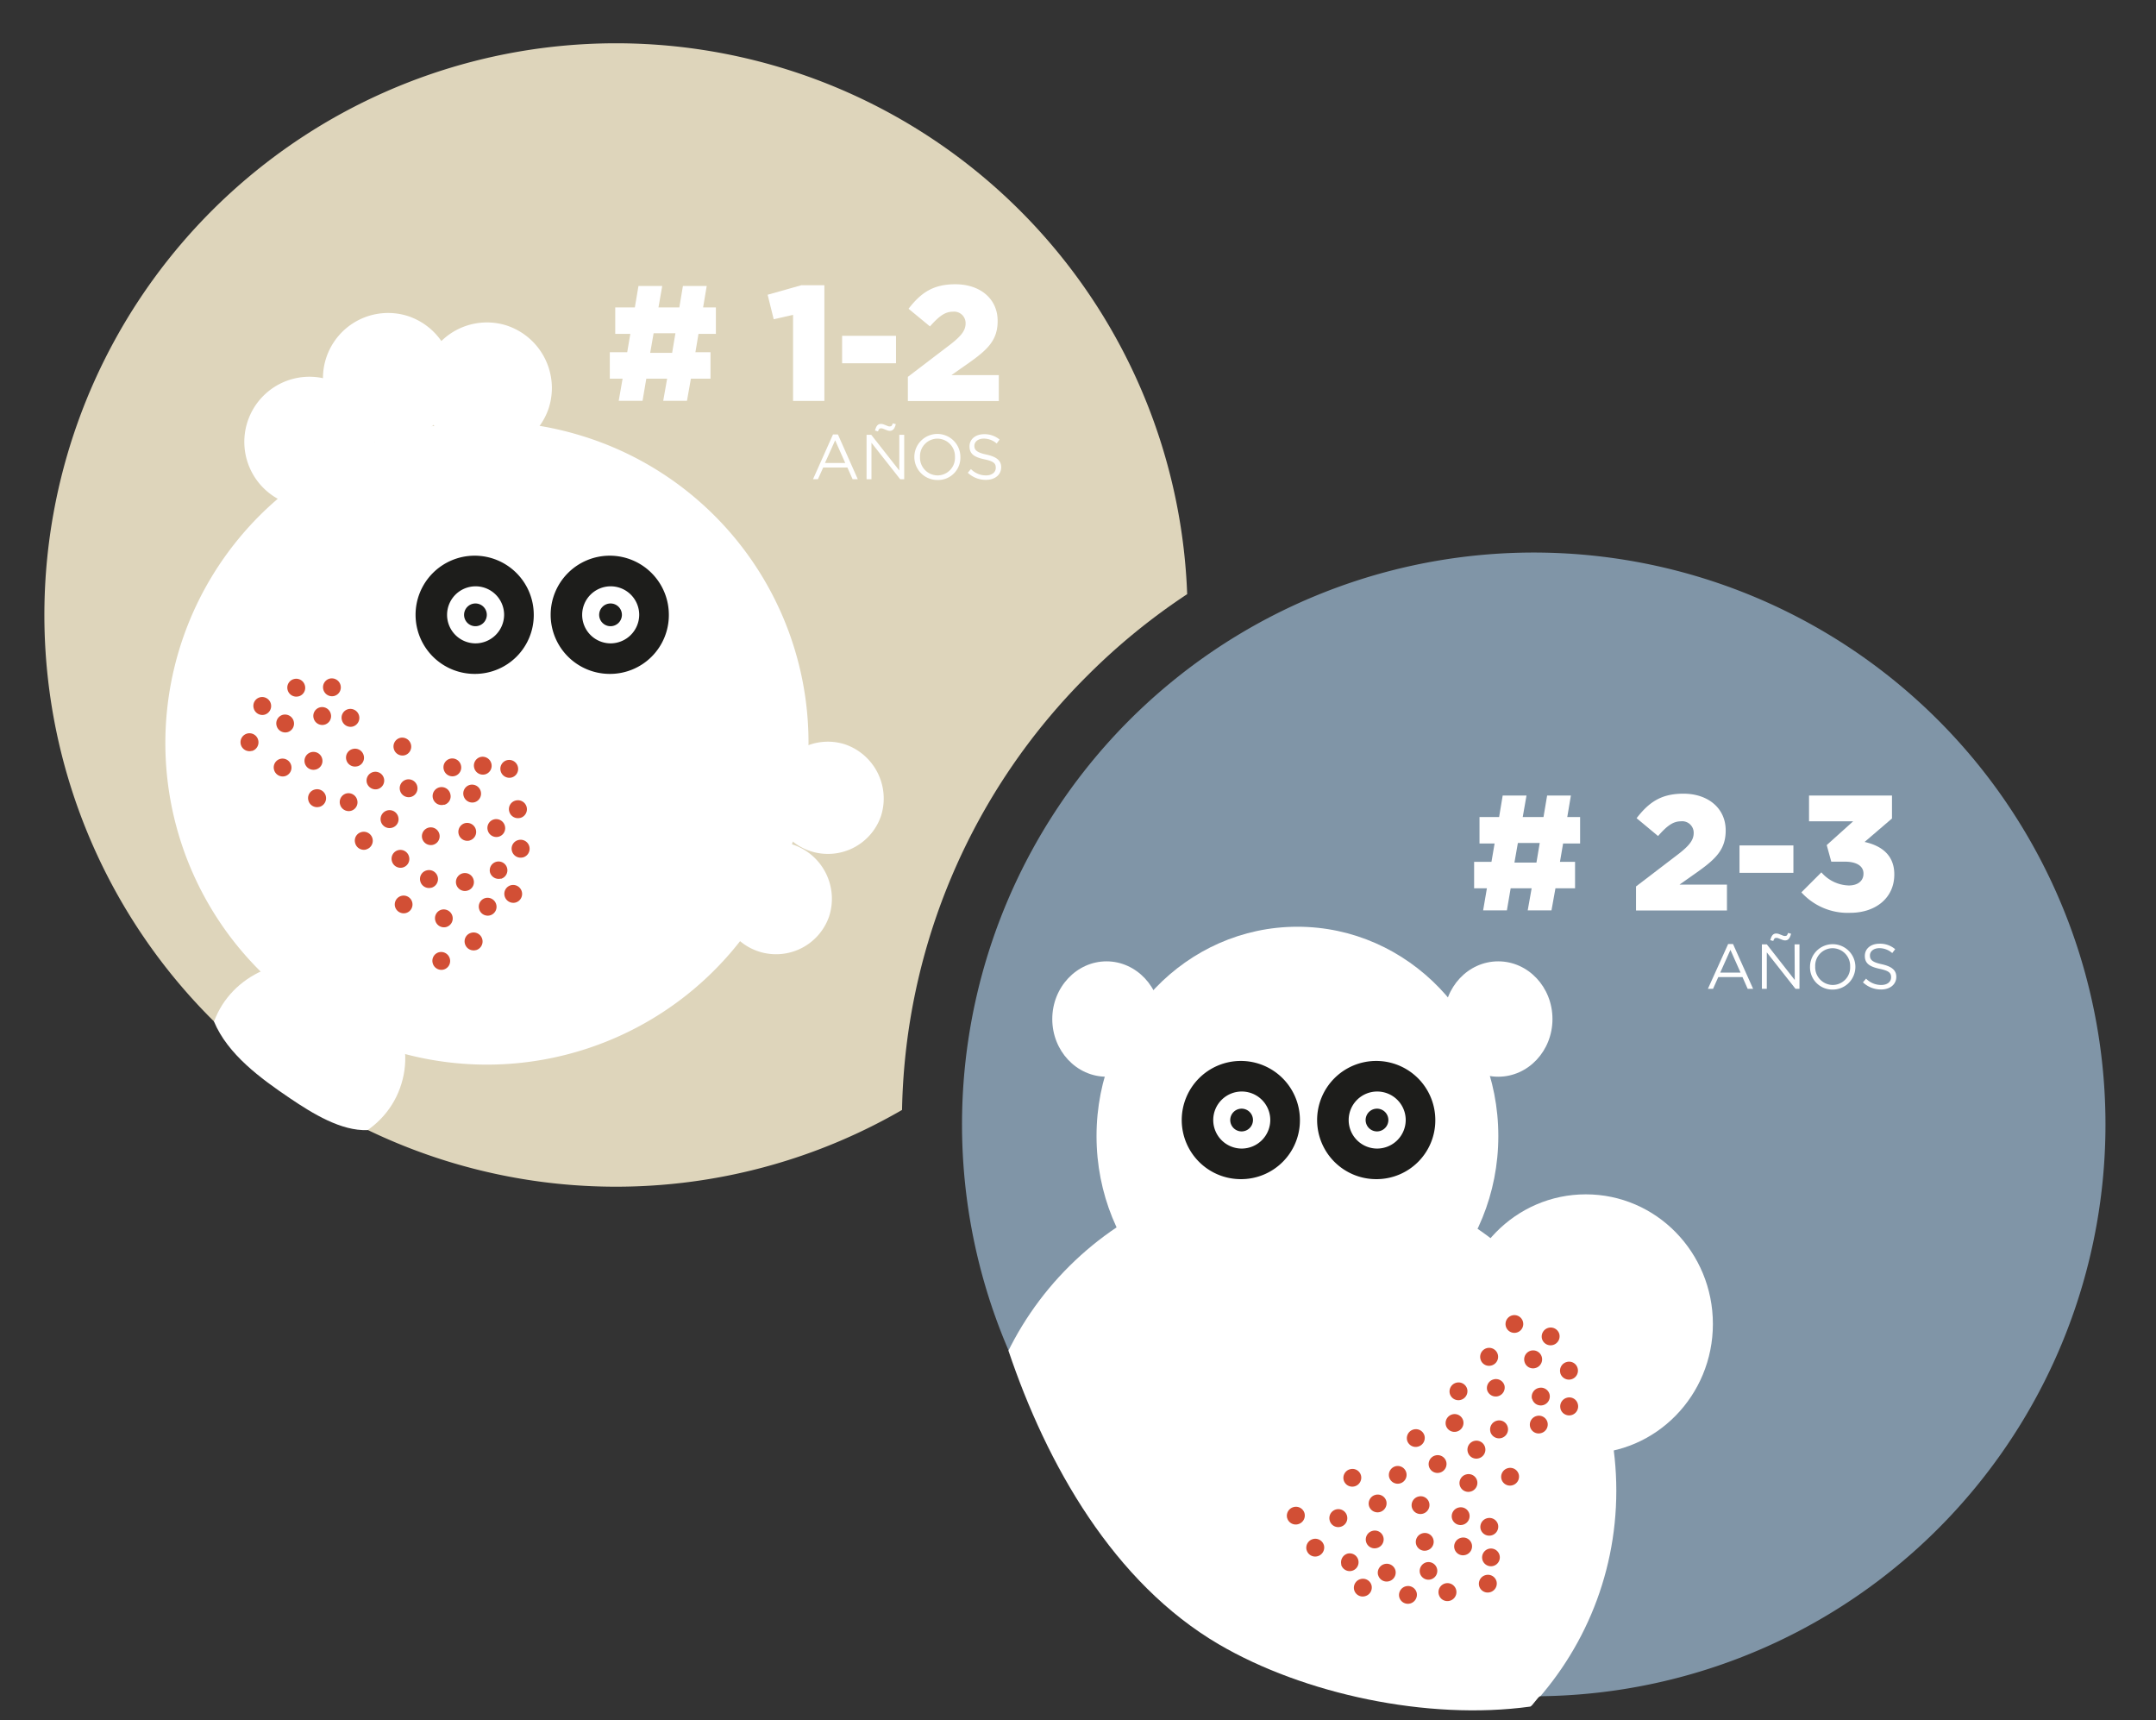 <svg id="Capa_1" data-name="Capa 1" xmlns="http://www.w3.org/2000/svg" xmlns:xlink="http://www.w3.org/1999/xlink" viewBox="0 0 440 351"><rect x="0" y="0" width="440" height="351" fill="#333333" stroke="none"/><defs><style>.cls-1{fill:none;}.cls-2{fill:#ded5bb;}.cls-3{clip-path:url(#clip-path);}.cls-4{fill:#fff;}.cls-5{fill:#d24f35;}.cls-6{fill:#1d1d1b;}.cls-7{fill:#8095a7;}.cls-8{clip-path:url(#clip-path-2);}</style><clipPath id="clip-path"><path class="cls-1" d="M125.28,8.77A116.68,116.68,0,0,0,9,125.45c0,32.47,23,55.24,34.68,83,2.79,6.67,9.48,11.57,15.49,15.63,4.63,3.13,10.47,6.73,15.84,6.5,17-.73,32.51,11.55,50.67,11.55a116.68,116.68,0,0,0,.4-233.36Z"/></clipPath><clipPath id="clip-path-2"><path class="cls-1" d="M312.61,112.74A116.69,116.69,0,0,0,196.33,229.42c0,16.34,4.54,31.45,9.42,46,7.87,23.47,21.57,47.54,43,60.09,17.29,10.12,42.6,15.58,63.52,12.7.45-.06,1.65-2.13,2.1-2.14a116.68,116.68,0,0,0-1-233.35Z"/></clipPath></defs><title>Mesa de trabajo 64</title><path class="cls-2" d="M221.91,137.86a129.7,129.7,0,0,1,20.37-16.63,116.65,116.65,0,1,0-58.19,105.24A128.31,128.31,0,0,1,221.91,137.86Z"/><g class="cls-3"><path class="cls-4" d="M81.92,221.14c-3,9.93-14.13,15.35-24.77,12.09s-16.81-13.94-13.78-23.87S57.5,194,68.14,197.27,85,211.21,81.92,221.14"/><path class="cls-4" d="M162.18,170.53a65.61,65.61,0,1,1-43.64-81.66,65.46,65.46,0,0,1,43.64,81.66"/><path class="cls-4" d="M112,83.23a13.29,13.29,0,1,1-8.74-16.86A13.43,13.43,0,0,1,112,83.23"/><path class="cls-4" d="M91.85,81.3A13.3,13.3,0,1,1,83.1,64.44,13.44,13.44,0,0,1,91.85,81.3"/><path class="cls-4" d="M75.78,94.3A13.29,13.29,0,1,1,67,77.44,13.44,13.44,0,0,1,75.78,94.3"/><path class="cls-4" d="M179.78,166.54a11.45,11.45,0,1,1-7.47-14.71,11.68,11.68,0,0,1,7.47,14.71"/><path class="cls-4" d="M169.2,187a11.45,11.45,0,1,1-7.47-14.7A11.66,11.66,0,0,1,169.2,187"/></g><path class="cls-4" d="M127.06,77.26h-2.61V71.87H128l.64-3.75h-3.08V62.73h4l.74-4.38h4.85l-.77,4.38h4.26l.73-4.38h4.86l-.74,4.38h2.61v5.39h-3.55l-.63,3.75H145v5.39h-4l-.8,4.52h-4.85l.8-4.52h-4.25l-.77,4.52h-4.86ZM137.17,72l.67-4h-4.45l-.7,4Z"/><path class="cls-4" d="M161.85,64.24l-3.95.9-1.24-5,6.86-1.94h4.72v23.6h-6.39Z"/><path class="cls-4" d="M171.86,68.52h11v5.6h-11Z"/><path class="cls-4" d="M185.28,76.89l8.78-6.69c2.17-1.71,3-2.81,3-4.22a2.34,2.34,0,0,0-2.61-2.38c-1.58,0-2.81.91-4.66,3L185.42,63c2.51-3.25,5-5,9.54-5,5.12,0,8.64,3,8.64,7.46v.07c0,3.75-1.94,5.69-5.43,8.2l-4,2.81h9.67v5.29H185.28Z"/><path class="cls-4" d="M175.06,97.78H174l-1.06-2.39H168l-1.08,2.39h-1L170,88.64h1Zm-4.62-7.94-2.08,4.63h4.14Z"/><path class="cls-4" d="M183.53,88.71h1v9.07h-.82l-5.86-7.44v7.44h-1V88.71h.95L183.53,96Zm-1.94-.8c-.59,0-1.3-.52-1.74-.52s-.48.17-.67.63l-.61-.17c.26-1,.61-1.36,1.23-1.36s1.29.52,1.74.52.48-.17.67-.63l.61.16C182.56,87.52,182.21,87.91,181.59,87.91Z"/><path class="cls-4" d="M191.31,97.94A4.7,4.7,0,1,1,196,93.23,4.56,4.56,0,0,1,191.31,97.94Zm0-8.44a3.57,3.57,0,0,0-3.55,3.73A3.61,3.61,0,0,0,191.34,97a3.57,3.57,0,0,0,3.55-3.73A3.61,3.61,0,0,0,191.31,89.5Z"/><path class="cls-4" d="M201.32,92.75c2,.44,3,1.18,3,2.58,0,1.57-1.3,2.58-3.1,2.58a5.32,5.32,0,0,1-3.71-1.45l.64-.75A4.28,4.28,0,0,0,201.22,97c1.22,0,2-.63,2-1.55s-.45-1.34-2.36-1.74c-2.09-.45-3-1.13-3-2.63s1.26-2.49,3-2.49A4.78,4.78,0,0,1,204,89.69l-.6.8a4,4,0,0,0-2.62-1c-1.18,0-1.93.65-1.93,1.48S199.33,92.33,201.32,92.75Z"/><path class="cls-5" d="M82.2,177a1.82,1.82,0,0,1-2.22-1.3,1.8,1.8,0,0,1,1.27-2.23,1.82,1.82,0,0,1,2.22,1.3A1.8,1.8,0,0,1,82.2,177"/><path class="cls-5" d="M104.41,158.64a1.84,1.84,0,0,1-2.23-1.3,1.81,1.81,0,0,1,1.27-2.23,1.83,1.83,0,0,1,2.23,1.3,1.81,1.81,0,0,1-1.27,2.23"/><path class="cls-5" d="M95.88,171.49a1.83,1.83,0,0,1-1-3.53,1.84,1.84,0,0,1,2.23,1.3,1.81,1.81,0,0,1-1.27,2.23"/><path class="cls-5" d="M95.39,181.72a1.83,1.83,0,1,1,1.26-2.22,1.79,1.79,0,0,1-1.26,2.22"/><path class="cls-5" d="M88,181.13a1.83,1.83,0,0,1-2.22-1.3,1.8,1.8,0,0,1,1.27-2.23,1.83,1.83,0,0,1,1,3.53"/><path class="cls-5" d="M82.85,186.29a1.83,1.83,0,0,1-2.23-1.3,1.81,1.81,0,1,1,2.23,1.3"/><path class="cls-5" d="M90.53,197.83a1.83,1.83,0,0,1-2.22-1.3,1.8,1.8,0,0,1,1.26-2.23,1.83,1.83,0,0,1,2.23,1.3,1.81,1.81,0,0,1-1.27,2.23"/><path class="cls-5" d="M91.06,189.15a1.83,1.83,0,0,1-2.22-1.31,1.81,1.81,0,0,1,1.26-2.23,1.84,1.84,0,0,1,2.23,1.31,1.82,1.82,0,0,1-1.27,2.23"/><path class="cls-5" d="M97.11,193.86a1.84,1.84,0,0,1-2.23-1.31,1.8,1.8,0,0,1,1.27-2.22,1.83,1.83,0,0,1,1,3.53"/><path class="cls-5" d="M106.15,166.88a1.83,1.83,0,0,1-2.22-1.3,1.8,1.8,0,0,1,1.27-2.23,1.83,1.83,0,0,1,1,3.53"/><path class="cls-5" d="M99,158a1.83,1.83,0,0,1-2.22-1.31,1.81,1.81,0,0,1,1.26-2.23,1.84,1.84,0,0,1,2.23,1.31A1.81,1.81,0,0,1,99,158"/><path class="cls-5" d="M106.7,174.94a1.83,1.83,0,0,1-2.22-1.3,1.8,1.8,0,0,1,1.27-2.23,1.83,1.83,0,0,1,1,3.53"/><path class="cls-5" d="M80,168.89a1.83,1.83,0,1,1,1.27-2.22A1.79,1.79,0,0,1,80,168.89"/><path class="cls-5" d="M88.39,172.37a1.83,1.83,0,0,1-2.23-1.3,1.81,1.81,0,1,1,2.23,1.3"/><path class="cls-5" d="M96.84,163.69a1.84,1.84,0,0,1-2.23-1.31,1.82,1.82,0,0,1,1.27-2.23,1.84,1.84,0,0,1,2.23,1.31,1.82,1.82,0,0,1-1.27,2.23"/><path class="cls-5" d="M102.21,179.27A1.84,1.84,0,0,1,100,178a1.8,1.8,0,1,1,2.23,1.31"/><path class="cls-5" d="M83.87,162.6a1.83,1.83,0,0,1-2.23-1.3,1.81,1.81,0,0,1,1.27-2.23,1.83,1.83,0,0,1,2.23,1.3,1.82,1.82,0,0,1-1.27,2.23"/><path class="cls-5" d="M64.48,157a1.83,1.83,0,1,1,1.26-2.23A1.8,1.8,0,0,1,64.48,157"/><path class="cls-5" d="M65.16,164.63a1.82,1.82,0,0,1-2.22-1.3,1.8,1.8,0,0,1,1.27-2.23,1.83,1.83,0,0,1,1,3.53"/><path class="cls-5" d="M58.15,158.37a1.83,1.83,0,0,1-2.22-1.3,1.8,1.8,0,0,1,1.26-2.23,1.83,1.83,0,0,1,2.23,1.3,1.81,1.81,0,0,1-1.27,2.23"/><path class="cls-5" d="M72.91,156.35a1.83,1.83,0,0,1-2.23-1.3A1.8,1.8,0,0,1,72,152.82a1.82,1.82,0,0,1,2.22,1.3,1.8,1.8,0,0,1-1.26,2.23"/><path class="cls-5" d="M72,148.24a1.82,1.82,0,0,1-2.22-1.3A1.8,1.8,0,0,1,71,144.71a1.83,1.83,0,0,1,1,3.53"/><path class="cls-5" d="M66.23,147.86a1.82,1.82,0,0,1-2.22-1.3,1.8,1.8,0,0,1,1.27-2.23,1.82,1.82,0,0,1,2.22,1.3,1.8,1.8,0,0,1-1.27,2.23"/><path class="cls-5" d="M68.22,142a1.83,1.83,0,0,1-2.23-1.3,1.81,1.81,0,0,1,1.27-2.23,1.84,1.84,0,0,1,2.23,1.3A1.81,1.81,0,0,1,68.22,142"/><path class="cls-5" d="M105.22,184.15a1.83,1.83,0,0,1-2.23-1.3,1.81,1.81,0,0,1,1.27-2.23,1.83,1.83,0,0,1,2.23,1.3,1.82,1.82,0,0,1-1.27,2.23"/><path class="cls-5" d="M71.62,165.44a1.83,1.83,0,0,1-2.22-1.31,1.81,1.81,0,0,1,1.27-2.23,1.83,1.83,0,0,1,2.22,1.31,1.8,1.8,0,0,1-1.27,2.23"/><path class="cls-5" d="M77.09,161a1.84,1.84,0,0,1-2.23-1.31A1.8,1.8,0,1,1,77.09,161"/><path class="cls-5" d="M74.7,173.34A1.83,1.83,0,0,1,72.48,172a1.79,1.79,0,0,1,1.26-2.22,1.83,1.83,0,0,1,1,3.53"/><path class="cls-5" d="M82.59,154.1a1.83,1.83,0,0,1-2.22-1.31,1.81,1.81,0,0,1,1.26-2.23,1.84,1.84,0,0,1,2.23,1.31,1.82,1.82,0,0,1-1.27,2.23"/><path class="cls-5" d="M100,186.77a1.82,1.82,0,0,1-2.22-1.3,1.8,1.8,0,0,1,1.26-2.23,1.83,1.83,0,0,1,2.23,1.3,1.81,1.81,0,0,1-1.27,2.23"/><path class="cls-5" d="M92.79,158.34a1.82,1.82,0,0,1-2.22-1.3,1.8,1.8,0,0,1,1.27-2.23,1.82,1.82,0,0,1,2.22,1.3,1.8,1.8,0,0,1-1.27,2.23"/><path class="cls-5" d="M101.76,170.72a1.82,1.82,0,0,1-2.22-1.3,1.8,1.8,0,0,1,1.26-2.23,1.83,1.83,0,0,1,2.23,1.3,1.8,1.8,0,0,1-1.27,2.23"/><path class="cls-5" d="M90.64,164.18A1.83,1.83,0,1,1,91.9,162a1.79,1.79,0,0,1-1.26,2.22"/><path class="cls-5" d="M58.67,149.39a1.83,1.83,0,0,1-2.22-1.31,1.81,1.81,0,0,1,1.26-2.23,1.84,1.84,0,0,1,2.23,1.31,1.81,1.81,0,0,1-1.27,2.23"/><path class="cls-5" d="M60.93,142.08a1.83,1.83,0,0,1-2.23-1.3A1.8,1.8,0,0,1,60,138.55a1.82,1.82,0,0,1,2.22,1.3,1.8,1.8,0,0,1-1.26,2.23"/><path class="cls-5" d="M54,145.82a1.82,1.82,0,0,1-2.22-1.3A1.8,1.8,0,0,1,53,142.29a1.83,1.83,0,0,1,1,3.53"/><path class="cls-5" d="M51.42,153.2A1.83,1.83,0,1,1,52.69,151a1.83,1.83,0,0,1-1.27,2.23"/><path class="cls-6" d="M124.57,137.5a12.06,12.06,0,1,1,11.93-12,12,12,0,0,1-11.93,12"/><path class="cls-4" d="M124.57,131.27a5.82,5.82,0,1,1,5.88-5.82,5.86,5.86,0,0,1-5.88,5.82"/><path class="cls-6" d="M124.57,127.77a2.32,2.32,0,1,1,2.35-2.32,2.33,2.33,0,0,1-2.35,2.32"/><path class="cls-6" d="M97,137.5a12.06,12.06,0,1,1,11.93-12A12,12,0,0,1,97,137.5"/><path class="cls-4" d="M97,131.27a5.82,5.82,0,1,1,5.88-5.82A5.86,5.86,0,0,1,97,131.27"/><path class="cls-6" d="M97,127.77a2.32,2.32,0,1,1,2.35-2.32A2.33,2.33,0,0,1,97,127.77"/><path class="cls-7" d="M313,346.1A116.68,116.68,0,1,0,196.33,229.42,116.68,116.68,0,0,0,313,346.1"/><g class="cls-8"><path class="cls-4" d="M264.78,274.51c22.63,0,41-19.12,41-42.71s-18.35-42.71-41-42.71-41,19.12-41,42.71,18.35,42.71,41,42.71"/><path class="cls-4" d="M305.76,219.69c6.12,0,11.07-5.27,11.07-11.77s-4.95-11.77-11.07-11.77-11.07,5.27-11.07,11.77,5,11.77,11.07,11.77"/><path class="cls-4" d="M323.64,296.59c14.32,0,25.93-11.84,25.93-26.45S338,243.69,323.64,243.69s-25.93,11.84-25.93,26.45,11.61,26.45,25.93,26.45"/><path class="cls-4" d="M225.82,219.69c6.11,0,11.07-5.27,11.07-11.77s-5-11.77-11.07-11.77-11.07,5.27-11.07,11.77,4.95,11.77,11.07,11.77"/><path class="cls-4" d="M264.5,369c36.1,0,65.36-29,65.36-64.84s-29.26-64.85-65.36-64.85-65.36,29-65.36,64.85S228.41,369,264.5,369"/></g><path class="cls-4" d="M303.45,181.24h-2.61v-5.39h3.54l.64-3.75h-3.08v-5.39h4l.73-4.39h4.86l-.77,4.39H315l.74-4.39h4.85l-.74,4.39h2.62v5.39H319l-.64,3.75h3.08v5.39h-4l-.81,4.51h-4.85l.8-4.51H308.3l-.77,4.51h-4.85ZM313.56,176l.67-4h-4.46l-.7,4Z"/><path class="cls-4" d="M333.88,180.87l8.77-6.7c2.18-1.71,3-2.81,3-4.22a2.34,2.34,0,0,0-2.62-2.37c-1.57,0-2.81.9-4.65,3L334,166.94c2.52-3.25,5-5,9.55-5,5.12,0,8.63,3.05,8.63,7.46v.07c0,3.75-1.94,5.69-5.42,8.2l-4,2.82h9.68v5.28H333.88Z"/><path class="cls-4" d="M355,172.5h11v5.59H355Z"/><path class="cls-4" d="M367.63,182.07l4.08-4.08a7.67,7.67,0,0,0,5.59,2.68c1.84,0,3-.94,3-2.38v-.07c0-1.5-1.38-2.41-3.82-2.41h-2.75l-.93-3.38,5.39-4.85h-9v-5.26h16.93V167l-5.59,4.79c3.35.74,6.06,2.61,6.06,6.6v.06c0,4.76-3.81,7.8-9,7.8A12.75,12.75,0,0,1,367.63,182.07Z"/><path class="cls-4" d="M357.78,201.76h-1.11l-1.06-2.4h-4.94l-1.07,2.4h-1.05l4.13-9.14h1Zm-4.63-7.95-2.08,4.63h4.14Z"/><path class="cls-4" d="M366.24,192.68h1v9.08h-.81l-5.86-7.44v7.44h-1v-9.08h1l5.71,7.28Zm-1.94-.8c-.58,0-1.3-.52-1.74-.52s-.48.17-.67.63l-.61-.16c.26-1,.61-1.36,1.23-1.36s1.3.51,1.74.51.48-.16.67-.63l.61.17C365.27,191.49,364.92,191.88,364.3,191.88Z"/><path class="cls-4" d="M374,201.91a4.55,4.55,0,0,1-4.61-4.68,4.63,4.63,0,1,1,4.61,4.68Zm0-8.44a3.57,3.57,0,0,0-3.55,3.74,3.62,3.62,0,0,0,3.58,3.76,3.57,3.57,0,0,0,3.55-3.74A3.61,3.61,0,0,0,374,193.47Z"/><path class="cls-4" d="M384,196.73c2,.44,3,1.18,3,2.58,0,1.57-1.3,2.58-3.1,2.58a5.29,5.29,0,0,1-3.71-1.46l.64-.75a4.31,4.31,0,0,0,3.11,1.29c1.22,0,2-.64,2-1.56s-.45-1.33-2.36-1.74c-2.08-.45-3-1.12-3-2.63s1.25-2.49,3-2.49a4.74,4.74,0,0,1,3.19,1.12l-.6.79a4,4,0,0,0-2.62-1c-1.18,0-1.93.65-1.93,1.48S382,196.3,384,196.73Z"/><path class="cls-6" d="M281,240.59a12.06,12.06,0,1,1,11.92-12.06A12,12,0,0,1,281,240.59"/><path class="cls-4" d="M281,234.35a5.82,5.82,0,1,1,5.88-5.82,5.84,5.84,0,0,1-5.88,5.82"/><path class="cls-6" d="M281,230.85a2.32,2.32,0,1,1,2.34-2.32,2.33,2.33,0,0,1-2.34,2.32"/><path class="cls-6" d="M253.37,240.59a12.06,12.06,0,1,1,11.92-12.06,12,12,0,0,1-11.92,12.06"/><path class="cls-4" d="M253.37,234.35a5.82,5.82,0,1,1,5.87-5.82,5.84,5.84,0,0,1-5.87,5.82"/><path class="cls-6" d="M253.37,230.85a2.32,2.32,0,1,1,2.34-2.32,2.33,2.33,0,0,1-2.34,2.32"/><path class="cls-5" d="M283.5,301.4a1.84,1.84,0,0,1,1.3-2.23,1.81,1.81,0,1,1-1.3,2.23"/><path class="cls-5" d="M301.87,323.6a1.83,1.83,0,0,1,1.31-2.22,1.81,1.81,0,0,1,2.23,1.27,1.83,1.83,0,0,1-1.31,2.22,1.8,1.8,0,0,1-2.23-1.27"/><path class="cls-5" d="M289,315.08a1.83,1.83,0,0,1,1.3-2.23,1.8,1.8,0,0,1,2.23,1.27,1.82,1.82,0,0,1-1.3,2.22,1.8,1.8,0,0,1-2.23-1.26"/><path class="cls-5" d="M278.79,314.58a1.82,1.82,0,0,1,1.3-2.22,1.8,1.8,0,0,1,2.23,1.27,1.82,1.82,0,0,1-1.3,2.22,1.8,1.8,0,0,1-2.23-1.27"/><path class="cls-5" d="M279.38,307.24a1.84,1.84,0,0,1,1.31-2.23,1.82,1.82,0,0,1,2.23,1.27,1.85,1.85,0,0,1-1.31,2.23,1.82,1.82,0,0,1-2.23-1.27"/><path class="cls-5" d="M274.22,302a1.82,1.82,0,0,1,1.3-2.22,1.8,1.8,0,0,1,2.23,1.26,1.83,1.83,0,0,1-1.3,2.23,1.82,1.82,0,0,1-2.23-1.27"/><path class="cls-5" d="M262.68,309.73A1.84,1.84,0,0,1,264,307.5a1.81,1.81,0,0,1,2.23,1.27,1.83,1.83,0,0,1-1.31,2.22,1.81,1.81,0,0,1-2.23-1.26"/><path class="cls-5" d="M271.37,310.25a1.83,1.83,0,1,1,2.23,1.27,1.8,1.8,0,0,1-2.23-1.27"/><path class="cls-5" d="M266.66,316.3a1.83,1.83,0,0,1,3.53-1,1.84,1.84,0,0,1-1.31,2.23,1.8,1.8,0,0,1-2.22-1.27"/><path class="cls-5" d="M293.64,325.35a1.83,1.83,0,1,1,2.22,1.27,1.8,1.8,0,0,1-2.22-1.27"/><path class="cls-5" d="M302.53,318.24a1.83,1.83,0,0,1,1.3-2.23,1.81,1.81,0,1,1-1.3,2.23"/><path class="cls-5" d="M285.57,325.9a1.84,1.84,0,0,1,1.31-2.23,1.82,1.82,0,0,1,2.23,1.27,1.85,1.85,0,0,1-1.31,2.23,1.82,1.82,0,0,1-2.23-1.27"/><path class="cls-5" d="M291.62,299.2a1.83,1.83,0,0,1,1.3-2.23,1.81,1.81,0,0,1,2.23,1.27,1.83,1.83,0,0,1-1.3,2.23,1.81,1.81,0,0,1-2.23-1.27"/><path class="cls-5" d="M288.14,307.58a1.83,1.83,0,0,1,1.31-2.22,1.79,1.79,0,0,1,2.22,1.26,1.83,1.83,0,0,1-1.3,2.23,1.81,1.81,0,0,1-2.23-1.27"/><path class="cls-5" d="M296.83,316a1.82,1.82,0,0,1,1.3-2.22,1.8,1.8,0,0,1,2.23,1.27,1.82,1.82,0,0,1-1.3,2.22,1.8,1.8,0,0,1-2.23-1.27"/><path class="cls-5" d="M281.25,321.4a1.83,1.83,0,0,1,3.53-1,1.84,1.84,0,0,1-1.31,2.23,1.8,1.8,0,0,1-2.22-1.27"/><path class="cls-5" d="M297.91,303.06a1.83,1.83,0,0,1,1.31-2.22,1.8,1.8,0,0,1,2.23,1.27,1.83,1.83,0,0,1-1.31,2.22,1.81,1.81,0,0,1-2.23-1.27"/><path class="cls-5" d="M303.51,283.67a1.82,1.82,0,0,1,1.3-2.22,1.8,1.8,0,0,1,2.23,1.27,1.83,1.83,0,0,1-3.53.95"/><path class="cls-5" d="M295.88,284.36a1.84,1.84,0,0,1,1.31-2.23,1.82,1.82,0,0,1,2.23,1.27,1.84,1.84,0,0,1-1.31,2.23,1.82,1.82,0,0,1-2.23-1.27"/><path class="cls-5" d="M302.15,277.35a1.83,1.83,0,1,1,2.22,1.26,1.79,1.79,0,0,1-2.22-1.26"/><path class="cls-5" d="M304.16,292.1a1.83,1.83,0,0,1,1.31-2.22,1.79,1.79,0,0,1,2.22,1.26,1.83,1.83,0,0,1-3.53,1"/><path class="cls-5" d="M312.27,291.14a1.83,1.83,0,0,1,1.31-2.22,1.81,1.81,0,0,1,2.23,1.27,1.83,1.83,0,0,1-1.31,2.22,1.8,1.8,0,0,1-2.23-1.27"/><path class="cls-5" d="M312.65,285.43A1.84,1.84,0,0,1,314,283.2a1.82,1.82,0,0,1,2.23,1.27,1.84,1.84,0,0,1-1.31,2.23,1.82,1.82,0,0,1-2.23-1.27"/><path class="cls-5" d="M318.47,287.41a1.83,1.83,0,0,1,1.31-2.22,1.79,1.79,0,0,1,2.22,1.27,1.83,1.83,0,0,1-3.53,1"/><path class="cls-5" d="M276.36,324.41a1.83,1.83,0,0,1,1.31-2.22,1.81,1.81,0,0,1,2.23,1.27,1.83,1.83,0,0,1-1.31,2.22,1.8,1.8,0,0,1-2.23-1.27"/><path class="cls-5" d="M295.08,290.82a1.84,1.84,0,0,1,1.3-2.23,1.81,1.81,0,0,1,2.23,1.27,1.83,1.83,0,0,1-1.3,2.23,1.81,1.81,0,0,1-2.23-1.27"/><path class="cls-5" d="M299.55,296.28a1.83,1.83,0,1,1,2.22,1.27,1.8,1.8,0,0,1-2.22-1.27"/><path class="cls-5" d="M287.17,293.9a1.84,1.84,0,0,1,1.31-2.23,1.81,1.81,0,0,1,2.23,1.27,1.83,1.83,0,0,1-1.31,2.22,1.81,1.81,0,0,1-2.23-1.26"/><path class="cls-5" d="M306.42,301.79a1.83,1.83,0,0,1,1.3-2.23,1.81,1.81,0,0,1,2.23,1.27,1.83,1.83,0,0,1-1.3,2.22,1.8,1.8,0,0,1-2.23-1.26"/><path class="cls-5" d="M273.74,319.22A1.84,1.84,0,0,1,275,317a1.81,1.81,0,1,1-1.3,2.23"/><path class="cls-5" d="M302.17,312a1.83,1.83,0,0,1,1.31-2.22,1.81,1.81,0,0,1,2.23,1.26,1.84,1.84,0,0,1-1.31,2.23,1.82,1.82,0,0,1-2.23-1.27"/><path class="cls-5" d="M289.79,321a1.84,1.84,0,0,1,1.31-2.23,1.8,1.8,0,1,1-1.31,2.23"/><path class="cls-5" d="M296.33,309.83a1.82,1.82,0,0,1,1.3-2.22,1.8,1.8,0,0,1,2.23,1.26,1.83,1.83,0,0,1-1.3,2.23,1.81,1.81,0,0,1-2.23-1.27"/><path class="cls-5" d="M311.13,277.87a1.83,1.83,0,1,1,2.22,1.26,1.79,1.79,0,0,1-2.22-1.26"/><path class="cls-5" d="M318.43,280.12a1.83,1.83,0,0,1,1.31-2.22,1.79,1.79,0,0,1,2.22,1.26,1.83,1.83,0,0,1-3.53,1"/><path class="cls-5" d="M314.69,273.16a1.84,1.84,0,0,1,1.31-2.23,1.82,1.82,0,0,1,2.23,1.27,1.84,1.84,0,0,1-1.31,2.23,1.82,1.82,0,0,1-2.23-1.27"/><path class="cls-5" d="M307.31,270.61a1.82,1.82,0,0,1,1.3-2.22,1.81,1.81,0,1,1-1.3,2.22"/></svg>